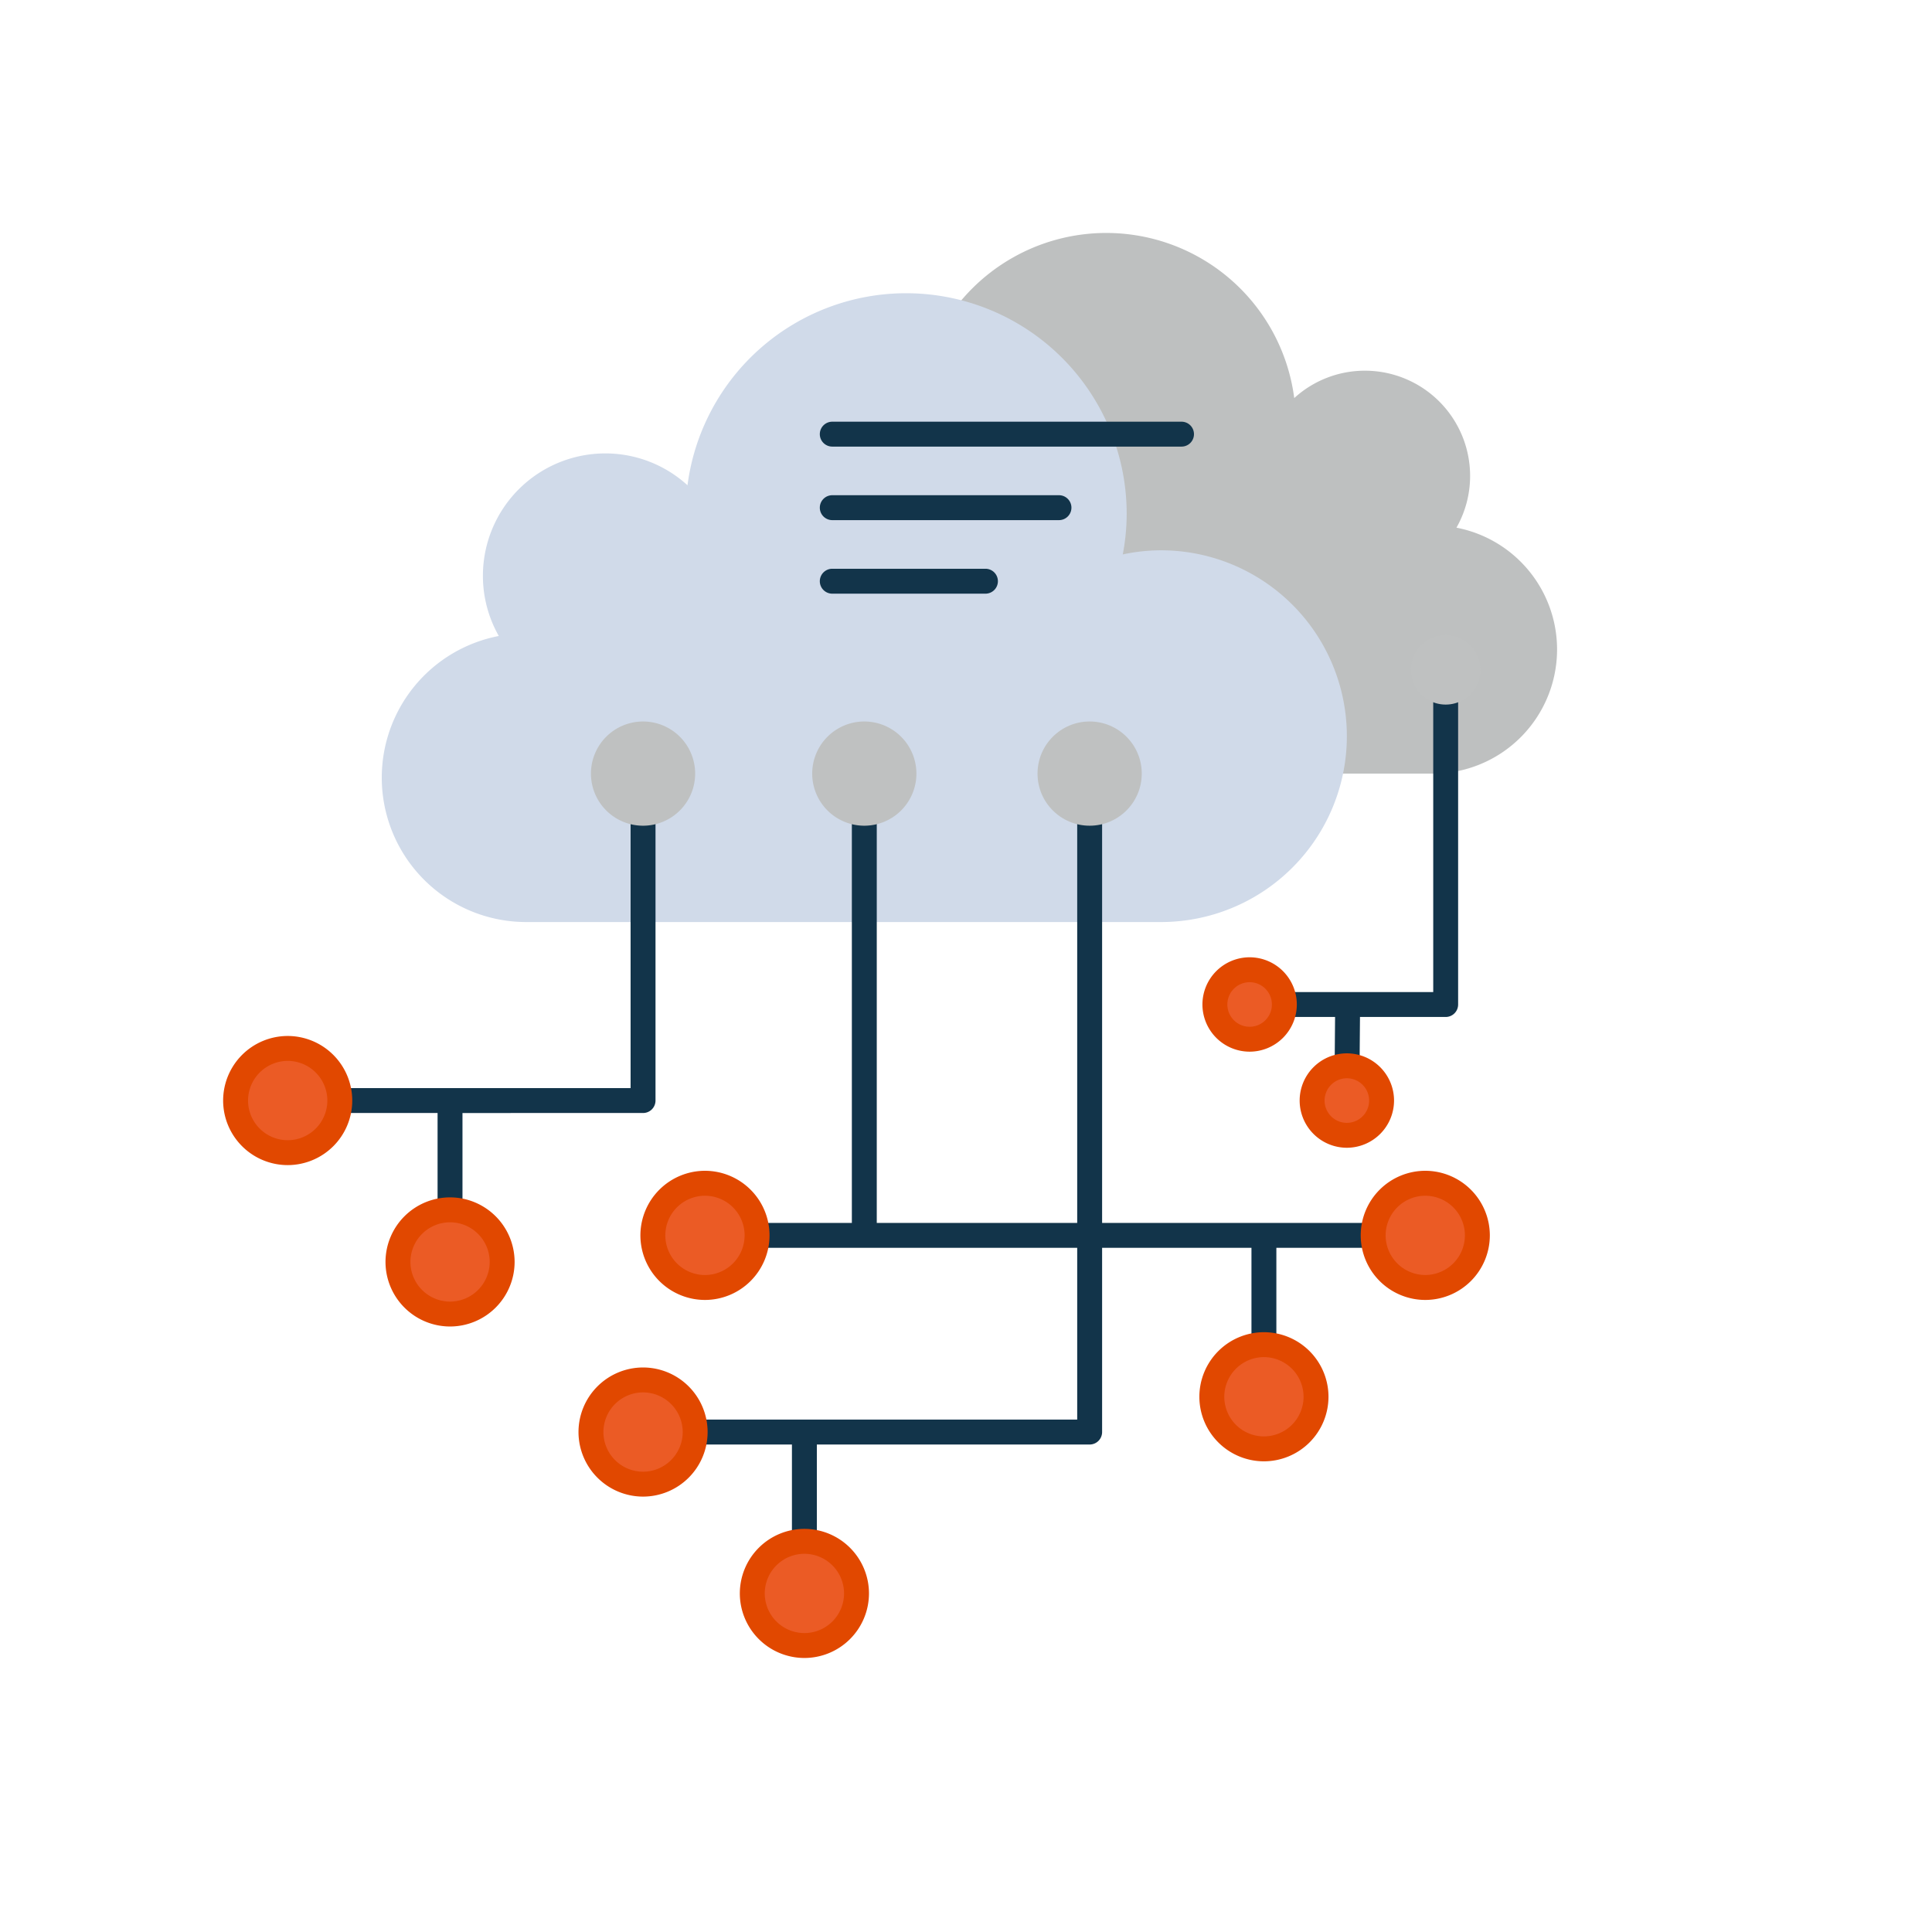 <svg xmlns="http://www.w3.org/2000/svg" width="355" height="355" viewBox="0 0 355 355"><defs><style>.a{fill:#bec0c0;}.b{fill:#d0dae9;}.c{fill:#12344a;}.d{fill:#eb5b25;}.e{fill:#e14800;}.f{fill:#bfc1c1;}.g{fill:none;opacity:0.531;}</style></defs><g transform="translate(-420 -3877)"><g transform="translate(490.351 4594.848)"><path class="a" d="M150.311-620.89a19.219,19.219,0,0,0,2.51-9.508,19.336,19.336,0,0,0-19.337-19.337,19.239,19.239,0,0,0-12.978,5.031,34.836,34.836,0,0,0-34.529-30.338,34.853,34.853,0,0,0-34.856,34.854,34.765,34.765,0,0,0,.614,6.41,28.857,28.857,0,0,0-6.033-.651,29.363,29.363,0,0,0-29.366,29.362A29.365,29.365,0,0,0,45.7-575.7H145.985A22.815,22.815,0,0,0,168.8-598.518,22.8,22.8,0,0,0,150.311-620.89Z" transform="translate(46.957)"/><path class="b" d="M6.529-606.6a22.337,22.337,0,0,1-2.92-11.06A22.492,22.492,0,0,1,26.1-640.148a22.379,22.379,0,0,1,15.1,5.854,40.521,40.521,0,0,1,40.16-35.287A40.541,40.541,0,0,1,121.9-629.042a40.5,40.5,0,0,1-.716,7.454,33.63,33.63,0,0,1,7.018-.756,34.151,34.151,0,0,1,34.154,34.152A34.154,34.154,0,0,1,128.2-554.038H11.56a26.537,26.537,0,0,1-26.536-26.538A26.51,26.51,0,0,1,6.529-606.6Z" transform="translate(14.774 5.613)"/><path class="c" d="M147.826-542.329H47.039v-82.563a2.289,2.289,0,0,0-2.289-2.289,2.289,2.289,0,0,0-2.289,2.289v82.563H15.47a2.288,2.288,0,0,0-2.289,2.289,2.288,2.288,0,0,0,2.289,2.287H115.888v27.369a2.288,2.288,0,0,0,2.289,2.287,2.286,2.286,0,0,0,2.287-2.287v-27.369h27.361a2.289,2.289,0,0,0,2.289-2.287A2.289,2.289,0,0,0,147.826-542.329Z" transform="translate(43.714 49.19)"/><path class="c" d="M42.956-627.182a2.289,2.289,0,0,0-2.289,2.289v57.79H-22.341a2.291,2.291,0,0,0-2.289,2.289,2.291,2.291,0,0,0,2.289,2.289H5.2v27.363a2.289,2.289,0,0,0,2.287,2.289,2.289,2.289,0,0,0,2.289-2.289v-27.363H42.956a2.291,2.291,0,0,0,2.289-2.289v-60.079A2.289,2.289,0,0,0,42.956-627.182Z" transform="translate(4.852 49.19)"/><path class="c" d="M91.923-627.182a2.288,2.288,0,0,0-2.289,2.289v118.7H9.86A2.291,2.291,0,0,0,7.571-503.9a2.291,2.291,0,0,0,2.289,2.289H37.217v27.363a2.289,2.289,0,0,0,2.289,2.289,2.289,2.289,0,0,0,2.289-2.289v-27.363H91.923A2.289,2.289,0,0,0,94.21-503.9V-624.893A2.288,2.288,0,0,0,91.923-627.182Z" transform="translate(37.948 49.19)"/><path class="c" d="M100.851-636.583a2.288,2.288,0,0,0-2.289,2.287v59.211H64.825a2.289,2.289,0,0,0-2.289,2.289,2.289,2.289,0,0,0,2.289,2.287h15.7l-.13,15.336a2.292,2.292,0,0,0,2.271,2.31h.018a2.291,2.291,0,0,0,2.289-2.271l.13-15.375h15.744a2.289,2.289,0,0,0,2.289-2.287v-61.5A2.289,2.289,0,0,0,100.851-636.583Z" transform="translate(94.44 39.528)"/><path class="d" d="M-9.078-591.571A9.57,9.57,0,0,1-18.649-582a9.571,9.571,0,0,1-9.573-9.571,9.575,9.575,0,0,1,9.573-9.577A9.575,9.575,0,0,1-9.078-591.571Z" transform="translate(1.16 75.947)"/><path class="e" d="M-17.488-578.55a11.872,11.872,0,0,1-11.863-11.86,11.876,11.876,0,0,1,11.863-11.867A11.877,11.877,0,0,1-5.626-590.41,11.873,11.873,0,0,1-17.488-578.55Zm0-19.148a7.3,7.3,0,0,0-7.284,7.288,7.292,7.292,0,0,0,7.284,7.284A7.294,7.294,0,0,0-10.2-590.41,7.3,7.3,0,0,0-17.488-597.7Z" transform="translate(0 74.787)"/><path class="f" d="M23.125-621.2a9.574,9.574,0,0,1-9.573,9.575A9.573,9.573,0,0,1,3.979-621.2a9.573,9.573,0,0,1,9.573-9.573A9.574,9.574,0,0,1,23.125-621.2Z" transform="translate(34.256 45.498)"/><path class="f" d="M43.174-621.2a9.574,9.574,0,0,1-9.573,9.575,9.573,9.573,0,0,1-9.573-9.575,9.573,9.573,0,0,1,9.573-9.573A9.574,9.574,0,0,1,43.174-621.2Z" transform="translate(54.862 45.498)"/><circle class="f" cx="9.575" cy="9.575" r="9.575" transform="translate(120.293 -585.277)"/><path class="f" d="M91.049-632.221a6.383,6.383,0,0,1-6.385,6.384,6.38,6.38,0,0,1-6.379-6.384,6.38,6.38,0,0,1,6.379-6.381A6.382,6.382,0,0,1,91.049-632.221Z" transform="translate(110.625 37.452)"/><path class="d" d="M5.636-576.95a9.571,9.571,0,0,1-9.573,9.571,9.572,9.572,0,0,1-9.573-9.571,9.573,9.573,0,0,1,9.573-9.573A9.571,9.571,0,0,1,5.636-576.95Z" transform="translate(16.281 90.978)"/><path class="e" d="M-2.777-563.925A11.876,11.876,0,0,1-14.638-575.79,11.876,11.876,0,0,1-2.777-587.652,11.876,11.876,0,0,1,9.085-575.79,11.877,11.877,0,0,1-2.777-563.925Zm0-19.148a7.291,7.291,0,0,0-7.282,7.284A7.3,7.3,0,0,0-2.777-568.5a7.3,7.3,0,0,0,7.284-7.288A7.291,7.291,0,0,0-2.777-583.073Z" transform="translate(15.122 89.818)"/><path class="d" d="M23.125-561.532a9.572,9.572,0,0,1-9.573,9.571,9.571,9.571,0,0,1-9.573-9.571,9.575,9.575,0,0,1,9.573-9.577A9.576,9.576,0,0,1,23.125-561.532Z" transform="translate(34.256 106.821)"/><path class="e" d="M14.713-548.511A11.876,11.876,0,0,1,2.85-560.371a11.877,11.877,0,0,1,11.863-11.867,11.877,11.877,0,0,1,11.863,11.867A11.876,11.876,0,0,1,14.713-548.511Zm0-19.148a7.292,7.292,0,0,0-7.284,7.288,7.292,7.292,0,0,0,7.284,7.284A7.3,7.3,0,0,0,22-560.371,7.3,7.3,0,0,0,14.713-567.659Z" transform="translate(33.096 105.66)"/><path class="d" d="M37.748-546.911a9.576,9.576,0,0,1-9.575,9.573,9.575,9.575,0,0,1-9.575-9.573,9.573,9.573,0,0,1,9.575-9.573A9.575,9.575,0,0,1,37.748-546.911Z" transform="translate(49.281 121.852)"/><path class="e" d="M29.334-533.89a11.875,11.875,0,0,1-11.865-11.86,11.876,11.876,0,0,1,11.865-11.862A11.875,11.875,0,0,1,41.2-545.75,11.875,11.875,0,0,1,29.334-533.89Zm0-19.144a7.293,7.293,0,0,0-7.286,7.284,7.294,7.294,0,0,0,7.286,7.284,7.294,7.294,0,0,0,7.286-7.284A7.293,7.293,0,0,0,29.334-553.034Z" transform="translate(48.121 120.691)"/><path class="d" d="M19.163-569.781a9.577,9.577,0,0,1-9.575-9.575,9.575,9.575,0,0,1,9.575-9.573,9.572,9.572,0,0,1,9.575,9.573A9.575,9.575,0,0,1,19.163-569.781Z" transform="translate(40.021 88.505)"/><path class="e" d="M20.323-566.331A11.878,11.878,0,0,1,8.46-578.2a11.878,11.878,0,0,1,11.863-11.863A11.878,11.878,0,0,1,32.187-578.2,11.879,11.879,0,0,1,20.323-566.331Zm0-19.148a7.294,7.294,0,0,0-7.286,7.284,7.3,7.3,0,0,0,7.286,7.286,7.3,7.3,0,0,0,7.286-7.286A7.292,7.292,0,0,0,20.323-585.479Z" transform="translate(38.861 87.345)"/><path class="d" d="M79.385-564.729a9.572,9.572,0,0,1-9.573,9.571,9.571,9.571,0,0,1-9.573-9.571,9.572,9.572,0,0,1,9.573-9.577A9.574,9.574,0,0,1,79.385-564.729Z" transform="translate(92.079 103.535)"/><path class="e" d="M70.973-551.708A11.876,11.876,0,0,1,59.11-563.568a11.877,11.877,0,0,1,11.863-11.867,11.877,11.877,0,0,1,11.863,11.867A11.876,11.876,0,0,1,70.973-551.708Zm0-19.148a7.3,7.3,0,0,0-7.284,7.288,7.291,7.291,0,0,0,7.284,7.282,7.291,7.291,0,0,0,7.284-7.282A7.3,7.3,0,0,0,70.973-570.856Z" transform="translate(90.919 102.374)"/><path class="d" d="M94.006-579.356a9.576,9.576,0,0,1-9.573,9.575,9.574,9.574,0,0,1-9.573-9.575,9.572,9.572,0,0,1,9.573-9.573A9.573,9.573,0,0,1,94.006-579.356Z" transform="translate(107.106 88.505)"/><path class="e" d="M85.594-566.331A11.877,11.877,0,0,1,73.731-578.2a11.877,11.877,0,0,1,11.863-11.863A11.877,11.877,0,0,1,97.456-578.2,11.877,11.877,0,0,1,85.594-566.331Zm0-19.148A7.291,7.291,0,0,0,78.31-578.2a7.294,7.294,0,0,0,7.284,7.286,7.3,7.3,0,0,0,7.284-7.286A7.292,7.292,0,0,0,85.594-585.479Z" transform="translate(105.946 87.345)"/><path class="d" d="M73.282-601.893a6.38,6.38,0,0,1-6.381,6.379,6.38,6.38,0,0,1-6.383-6.379,6.384,6.384,0,0,1,6.383-6.385A6.384,6.384,0,0,1,73.282-601.893Z" transform="translate(92.365 68.618)"/><path class="e" d="M68.061-592.065a8.681,8.681,0,0,1-8.673-8.669,8.683,8.683,0,0,1,8.673-8.673,8.682,8.682,0,0,1,8.671,8.673A8.68,8.68,0,0,1,68.061-592.065Zm0-12.765a4.1,4.1,0,0,0-4.094,4.1,4.1,4.1,0,0,0,4.094,4.09,4.094,4.094,0,0,0,4.092-4.09A4.1,4.1,0,0,0,68.061-604.83Z" transform="translate(91.204 67.458)"/><path class="d" d="M82.092-593.189a6.38,6.38,0,0,1-6.383,6.379,6.38,6.38,0,0,1-6.381-6.379,6.384,6.384,0,0,1,6.381-6.385A6.384,6.384,0,0,1,82.092-593.189Z" transform="translate(101.42 77.565)"/><path class="e" d="M76.869-583.355a8.683,8.683,0,0,1-8.671-8.673,8.681,8.681,0,0,1,8.671-8.675,8.681,8.681,0,0,1,8.673,8.675A8.684,8.684,0,0,1,76.869-583.355Zm0-12.769a4.1,4.1,0,0,0-4.092,4.1,4.1,4.1,0,0,0,4.092,4.094,4.1,4.1,0,0,0,4.094-4.094A4.1,4.1,0,0,0,76.869-596.124Z" transform="translate(100.259 76.404)"/><path class="c" d="M91.179-653.363H27.007a2.288,2.288,0,0,1-2.289-2.287,2.288,2.288,0,0,1,2.289-2.289H91.179a2.288,2.288,0,0,1,2.289,2.289A2.288,2.288,0,0,1,91.179-653.363Z" transform="translate(55.571 17.577)"/><path class="c" d="M68.662-646.7H27.007a2.289,2.289,0,0,1-2.289-2.289,2.289,2.289,0,0,1,2.289-2.289H68.662a2.291,2.291,0,0,1,2.289,2.289A2.291,2.291,0,0,1,68.662-646.7Z" transform="translate(55.571 24.425)"/><path class="c" d="M55.151-640.035H27.007a2.289,2.289,0,0,1-2.289-2.289,2.288,2.288,0,0,1,2.289-2.289H55.151a2.288,2.288,0,0,1,2.289,2.289A2.289,2.289,0,0,1,55.151-640.035Z" transform="translate(55.571 31.273)"/></g><rect class="g" width="355" height="355" transform="translate(420 3877)"/></g></svg>
